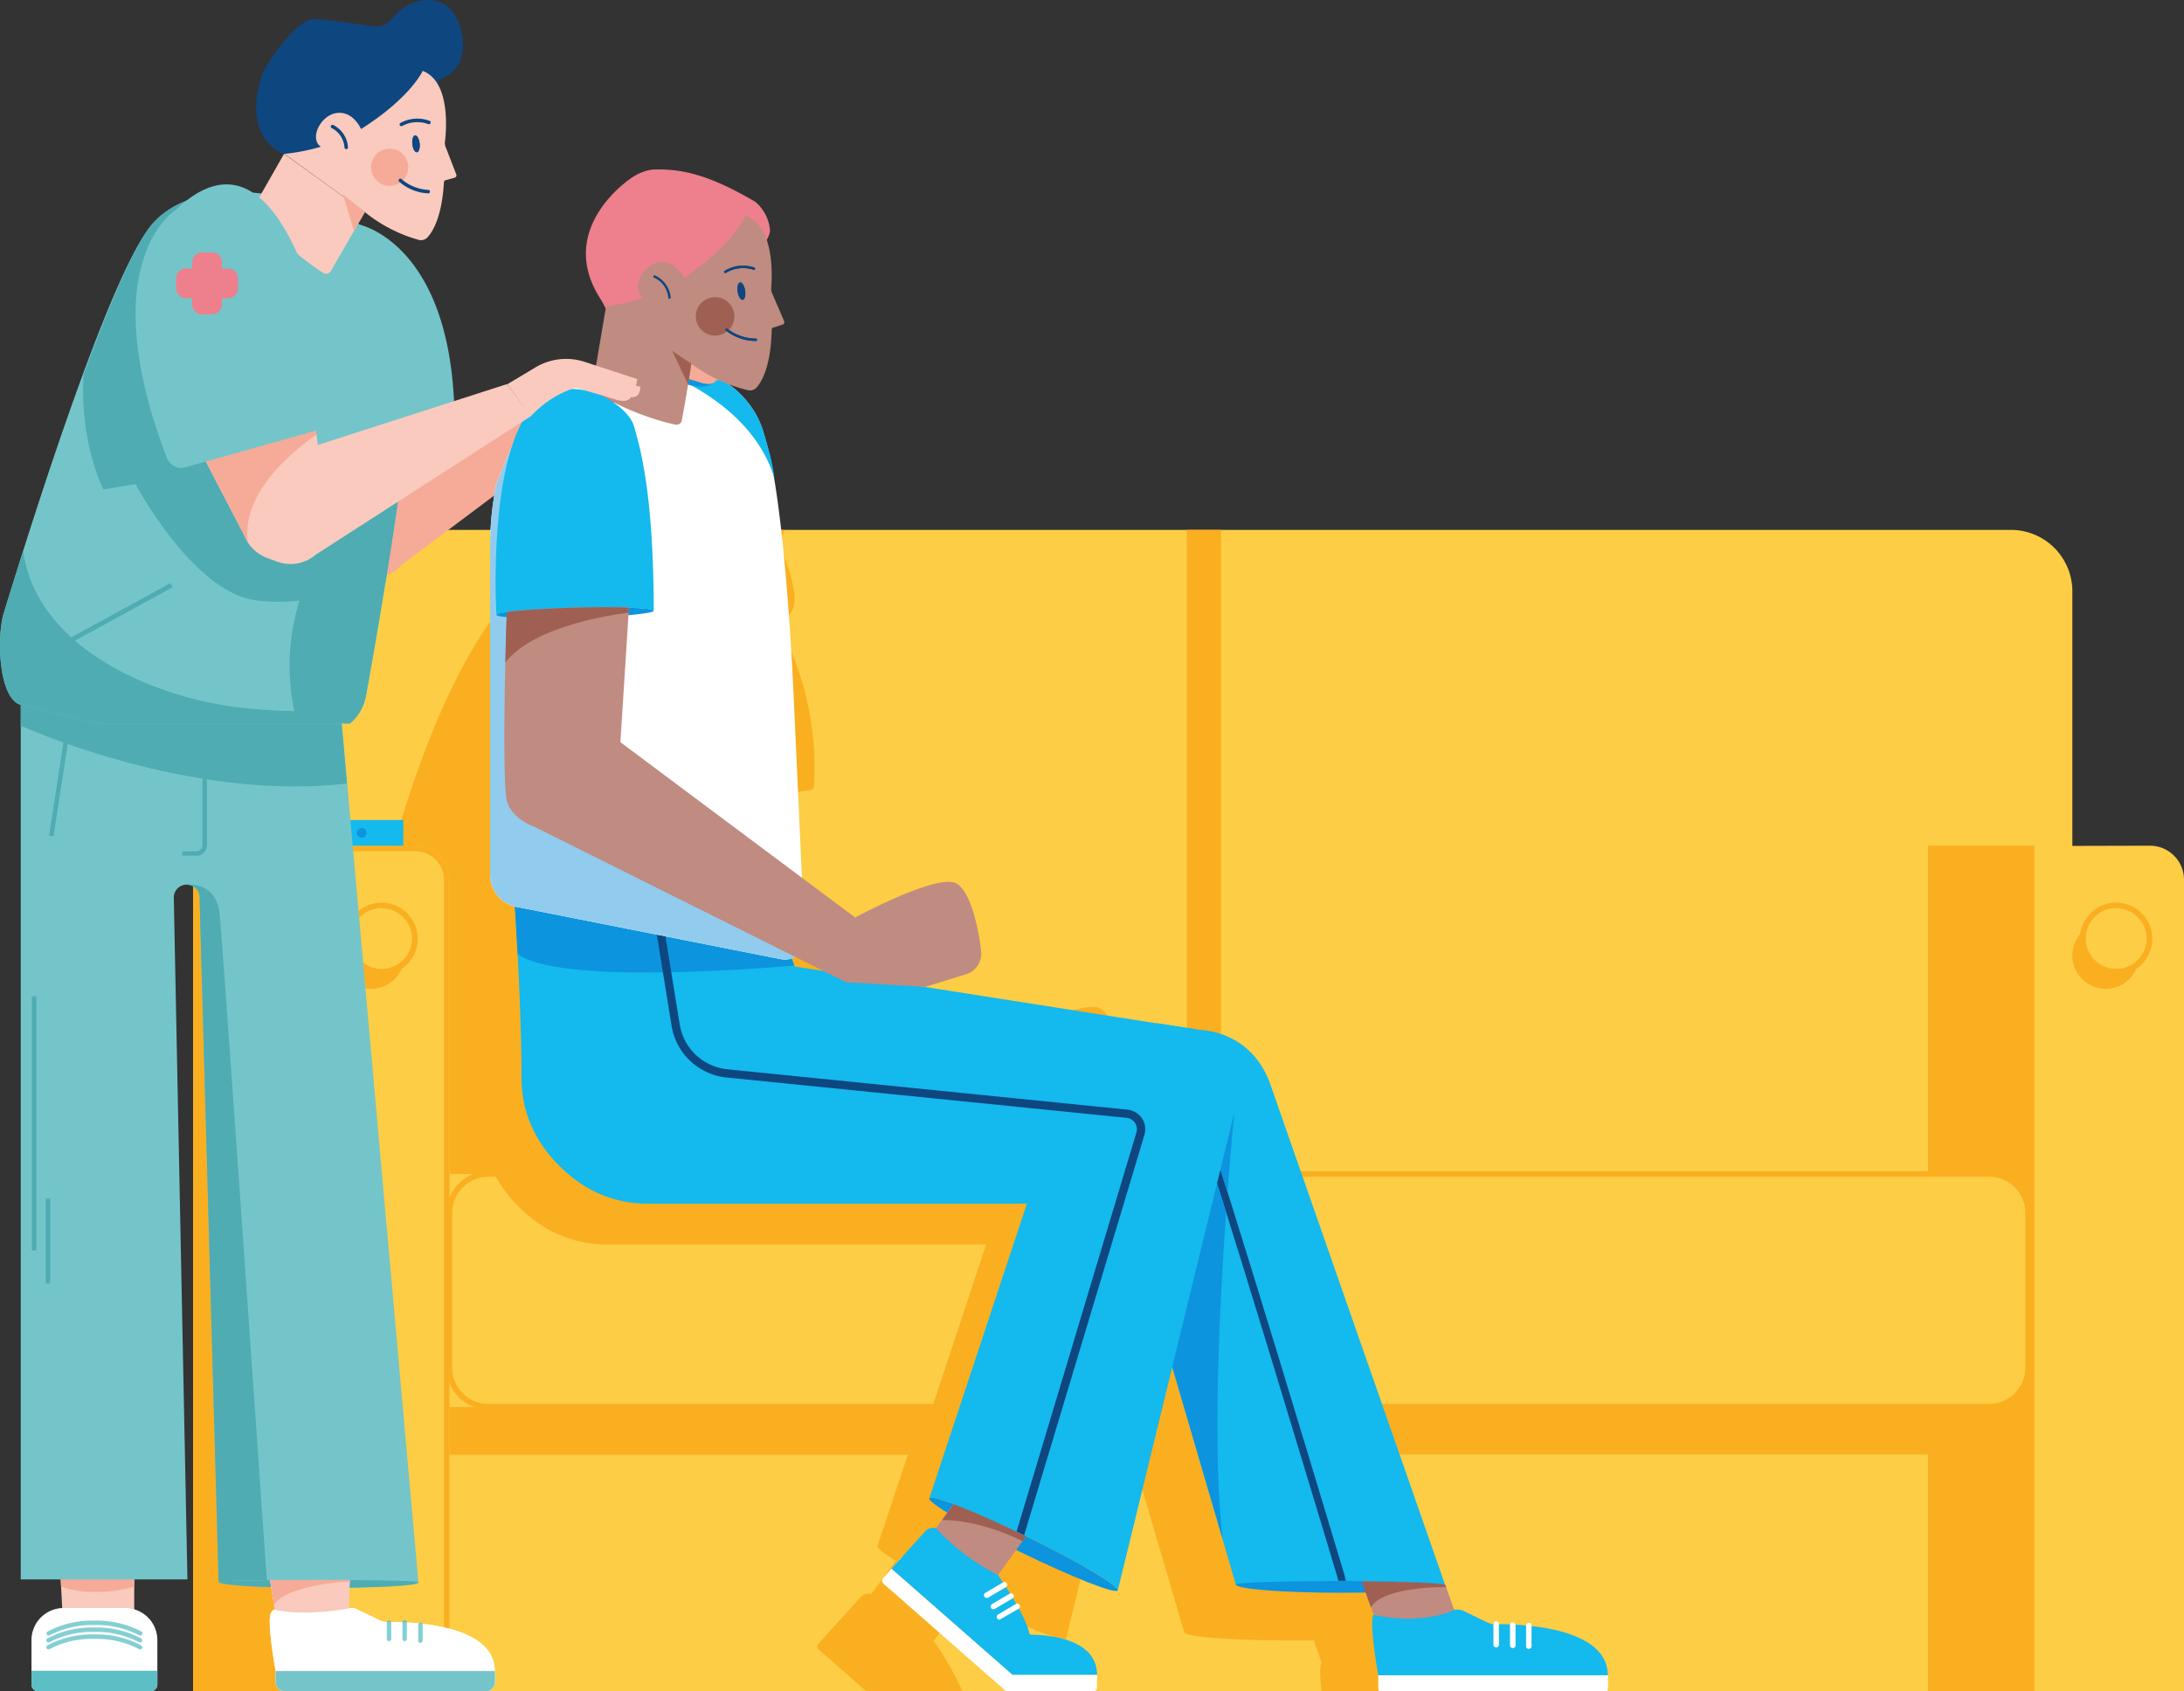<svg xmlns="http://www.w3.org/2000/svg" viewBox="0 0 358.77 277.9">
  <rect x="0" y="0" width="358.77" height="277.9" fill="#333333" stroke="none"/>
  <defs>
    <style>
      .cls-1 {
        isolation: isolate;
      }

      .cls-2 {
        fill: #fccd45;
      }

      .cls-3 {
        fill: #faaf20;
      }

      .cls-17, .cls-19, .cls-4 {
        mix-blend-mode: multiply;
      }

      .cls-19, .cls-4 {
        opacity: 0.75;
      }

      .cls-5 {
        fill: #14b9ed;
      }

      .cls-6 {
        fill: #0c94de;
      }

      .cls-7 {
        fill: #c08b80;
      }

      .cls-8 {
        fill: #9f5f53;
      }

      .cls-9 {
        fill: #fff;
      }

      .cls-10 {
        fill: #679fd5;
      }

      .cls-11 {
        fill: #0e4680;
      }

      .cls-12 {
        fill: #62b6e7;
      }

      .cls-13, .cls-17 {
        fill: #f9cabd;
      }

      .cls-14 {
        fill: #f5ab98;
      }

      .cls-15 {
        fill: #74c5c9;
      }

      .cls-16 {
        fill: #4facb2;
      }

      .cls-18 {
        fill: none;
      }

      .cls-19, .cls-20 {
        fill: #5cbfc5;
      }

      .cls-21 {
        fill: #91ccee;
      }

      .cls-22 {
        fill: #ed808c;
      }
    </style>
  </defs>
  <g class="cls-1">
    <g id="Calque_1" data-name="Calque 1">
      <path class="cls-2" d="M49.25,87.06H330.33a10.1,10.1,0,0,1,10.1,10.1V277.9a0,0,0,0,1,0,0H49.25a0,0,0,0,1,0,0V87.06A0,0,0,0,1,49.25,87.06Z"/>
      <path class="cls-2" d="M334.19,139v139h24.58V144.54a5.59,5.59,0,0,0-5.59-5.59Z"/>
      <path class="cls-3" d="M347.63,160.19a5.94,5.94,0,1,1,5.93-5.94A5.95,5.95,0,0,1,347.63,160.19Zm0-11a5,5,0,1,0,5,5A5,5,0,0,0,347.63,149.23Z"/>
      <path class="cls-3" d="M347.63,159.73a5.48,5.48,0,0,1-5.48-5.48,5.25,5.25,0,0,1,.2-1.43,5.48,5.48,0,1,0,8.85,5.59A5.49,5.49,0,0,1,347.63,159.73Z"/>
      <rect class="cls-3" x="316.71" y="138.95" width="17.48" height="138.95"/>
      <path class="cls-2" d="M31.77,97.16V277.9H49.25V87.06H41.87A10.1,10.1,0,0,0,31.77,97.16Z"/>
      <path class="cls-3" d="M128.9,87.06a13.28,13.28,0,0,0-.64,2c-.3,1.57,5.83,12.53-1,12.9,8.1,13,6.39,27.58,6.39,27.58h0c0,.19-1,.39-2.64.57l-2.84,21,35.94,20.18s12.77-6.9,16.32-5.72c2.49.83,3.93,7.31,4.37,11.25a3.56,3.56,0,0,1-2.5,3.78l-6.72,2.08-.4,0,.33.05.07,0,5.13.81a8.18,8.18,0,0,1,1.72.29,12.83,12.83,0,0,1,11.74,9.11H80.2a6.37,6.37,0,0,0-6.37,6.37v2.44a19.28,19.28,0,0,1-2.72-10c0-8.8-.57-19.7-1-27.17,0-.32,0-.62-.06-.93v0c0-.6-.08-1.19-.11-1.74v0c-.2-3.08-.36-5.21-.41-5.81v-.13l-.09,0L65.67,150a11.83,11.83,0,0,1-1.42-9.52c8.34-30,18.31-43.77,27.38-49.77-.42-1.07-.9-2.32-1.35-3.63Z"/>
      <path class="cls-3" d="M324.61,231.11v1.48a6.37,6.37,0,0,1-6.37,6.37H218.66l10.23,29.25v0h0a.21.21,0,0,1,0,.06h0l0,0,1.43,4.11.13-.06H231a2.12,2.12,0,0,1,1,.27l3.86,1.87a2.58,2.58,0,0,0,1.19.26c2.35,0,10.91.07,15.53,3.19H217.1c-.23-2.08-.36-4.13,0-4.74l-1.28-3.65c-1.3,0-2.66,0-4.07,0-9.51,0-17.22-.61-17.22-1.37h0l-7-23.82L186,239h-3.51l-7.36,30.19h0c-.33.68-7.53-2.16-16.08-6.34l-.57-.28-5.1,7.05a49.2,49.2,0,0,1,4.75,8.32H142.37L134.49,271a.63.63,0,0,1-.06-.87l1.4-1.6h0l5.69-6.28a2,2,0,0,1,1.62-.37l3-4.07h0l1-1.39c-2-1.24-3.11-2.11-3-2.4l5-15H71.66a6.37,6.37,0,0,1-6.37-6.37v-1.48Z"/>
      <rect class="cls-3" x="194.95" y="87.06" width="5.61" height="105.83" transform="translate(395.52 279.95) rotate(-180)"/>
      <path class="cls-2" d="M49.25,139v139H73.83V144.54A5.59,5.59,0,0,0,68.24,139Z"/>
      <rect class="cls-2" x="31.77" y="138.95" width="17.48" height="138.95"/>
      <path class="cls-3" d="M62.69,160.19a5.94,5.94,0,1,1,5.93-5.94A5.95,5.95,0,0,1,62.69,160.19Zm0-11a5,5,0,1,0,5,5A5,5,0,0,0,62.69,149.23Z"/>
      <path class="cls-3" d="M62.69,159.73a5.48,5.48,0,0,1-5.48-5.48,5.67,5.67,0,0,1,.19-1.43,5.48,5.48,0,1,0,8.85,5.59A5.44,5.44,0,0,1,62.69,159.73Z"/>
      <rect class="cls-2" x="73.83" y="192.89" width="129.66" height="38.22" rx="9.75"/>
      <path class="cls-3" d="M197.12,192.89a6.37,6.37,0,0,1,6.37,6.37v25.48a6.37,6.37,0,0,1-6.37,6.37H153.18L162,204.46H99.65a19.59,19.59,0,0,1-12.11-4.14,23.38,23.38,0,0,1-6.35-7.44Z"/>
      <g>
        <path class="cls-2" d="M73.83,199.26a6.37,6.37,0,0,1,6.37-6.37H74.54c-.24,0-.48,0-.71,0Z"/>
        <path class="cls-2" d="M73.83,224.74v6.33c.23,0,.47,0,.71,0H80.2A6.37,6.37,0,0,1,73.83,224.74Z"/>
      </g>
      <path class="cls-2" d="M212.09,192.89H326.81a6.34,6.34,0,0,1,6.34,6.34v25.55a6.33,6.33,0,0,1-6.33,6.33H212.09a8.6,8.6,0,0,1-8.6-8.6v-21a8.6,8.6,0,0,1,8.6-8.6Z"/>
      <g>
        <path class="cls-2" d="M197.12,192.89a6.37,6.37,0,0,1,6.37,6.37h0a6.37,6.37,0,0,1,6.37-6.37H197.12Z"/>
        <path class="cls-2" d="M203.49,224.74h0a6.37,6.37,0,0,1-6.37,6.37h12.74A6.37,6.37,0,0,1,203.49,224.74Z"/>
      </g>
      <g class="cls-4">
        <path class="cls-2" d="M197.12,192.89a6.37,6.37,0,0,1,6.37,6.37h0a6.37,6.37,0,0,1,6.37-6.37H197.12Z"/>
        <path class="cls-2" d="M203.49,224.74h0a6.37,6.37,0,0,1-6.37,6.37h12.74A6.37,6.37,0,0,1,203.49,224.74Z"/>
      </g>
      <path class="cls-2" d="M203.94,196.93a6.28,6.28,0,0,0-.45,2.33v25.48a6.37,6.37,0,0,0,6.37,6.37h13.51C211.05,223.08,205.46,203.29,203.94,196.93Z"/>
      <path class="cls-3" d="M197.12,231.56H80.2a6.83,6.83,0,0,1-6.82-6.82V199.26a6.83,6.83,0,0,1,6.82-6.82H197.12a6.83,6.83,0,0,1,6.82,6.82v25.48A6.83,6.83,0,0,1,197.12,231.56ZM80.2,193.34a5.93,5.93,0,0,0-5.92,5.92v25.48a5.93,5.93,0,0,0,5.92,5.92H197.12a5.93,5.93,0,0,0,5.92-5.92V199.26a5.93,5.93,0,0,0-5.92-5.92Z"/>
      <path class="cls-3" d="M326.78,231.56H209.86a6.83,6.83,0,0,1-6.82-6.82V199.26a6.83,6.83,0,0,1,6.82-6.82H326.78a6.83,6.83,0,0,1,6.82,6.82v25.48A6.83,6.83,0,0,1,326.78,231.56ZM209.86,193.34a5.93,5.93,0,0,0-5.92,5.92v25.48a5.93,5.93,0,0,0,5.92,5.92H326.78a5.93,5.93,0,0,0,5.92-5.92V199.26a5.93,5.93,0,0,0-5.92-5.92Z"/>
      <path class="cls-3" d="M31.77,97.16V277.9H49.25V87.06H41.87A10.1,10.1,0,0,0,31.77,97.16Z"/>
      <path class="cls-3" d="M68.24,139.85a4.7,4.7,0,0,1,4.69,4.69V277H32.67V139.85H68.24m0-.9H31.77v139H73.83V144.54A5.59,5.59,0,0,0,68.24,139Z"/>
      <rect class="cls-5" x="37.51" y="134.73" width="28.74" height="4.22"/>
      <rect class="cls-6" x="37.51" y="134.73" width="13.22" height="4.22"/>
      <circle class="cls-6" cx="59.43" cy="136.84" r="0.79"/>
      <g>
        <path class="cls-6" d="M203,260.32c0,.76,7.72,1.37,17.23,1.37s17.17-.5,17.17-1.26S229.79,259,220.27,259,203,259.56,203,260.32Z"/>
        <path class="cls-7" d="M237.44,260.42l1.56,4.45L227,269.1l-3.26-9.28C231.14,259.87,236.85,260.12,237.44,260.42Z"/>
        <path class="cls-8" d="M237.44,260.42l.12.32c-1.88,0-10.52.17-12.37,3.35l-1.5-4.27C231.14,259.87,236.85,260.12,237.44,260.42Z"/>
        <path class="cls-5" d="M239,264.46h.53a2.12,2.12,0,0,1,1,.27l3.86,1.87a2.54,2.54,0,0,0,1.18.26c3.27-.05,18.54.17,18.54,8.39H226.41s-1.55-8.57-.79-9.94C233.86,267.14,239,264.47,239,264.46Z"/>
        <path class="cls-9" d="M228,275.25H262.6a1.55,1.55,0,0,1,1.55,1.55v2a0,0,0,0,1,0,0H226.41a0,0,0,0,1,0,0v-2A1.55,1.55,0,0,1,228,275.25Z" transform="translate(490.56 554.05) rotate(-180)"/>
        <path class="cls-10" d="M237.43,260.38v0h-.07Z"/>
        <path class="cls-5" d="M208.81,178.52c-3.16-9.49-11.91-9.3-11.91-9.3l-66.38-10.43-1.35-3.8h0l-44.72-8h0c.48,7.29,1.22,20.07,1.22,30.12,0,7.92,4.41,13.25,8.56,16.51a19.55,19.55,0,0,0,12.11,4.14l78.38,0L203,260.32c0-.31,7.72-.56,17.23-.56,9.19,0,16.65.28,17.14.57l0,0Z"/>
        <path class="cls-6" d="M84.45,147c.18,2.65.39,6,.58,9.71,6.43,5,38.38,2.54,45.45,1.93L129.17,155Z"/>
        <path class="cls-11" d="M191.28,182.49l11.32.88c.22,0-6.27-1.59-4.45,2,1.67,3.36,21.85,70.51,22.71,73.41l.22.94h-1.25l-.14-.64c-.21-.69-21-69.9-22.63-73.17-1.49-3,5.55-1.36,5.47-1.37l-11.93-.92"/>
        <ellipse class="cls-6" cx="168.14" cy="253.73" rx="1.37" ry="17.23" transform="translate(-133.67 293.25) rotate(-63.93)"/>
        <path class="cls-7" d="M158.74,244.18c2.94,1.11,7.23,3,11.94,5.29l-8.84,12.22-10.35-7.5Z"/>
        <path class="cls-8" d="M168,253.2l2.69-3.73c-4.71-2.3-9-4.18-11.94-5.29l-4,5.58S160.12,249.4,168,253.2Z"/>
        <path class="cls-8" d="M156.71,247l2-2.81c2.94,1.11,7.23,3,11.94,5.29l-.94,1.31S165,246.32,156.71,247Z"/>
        <g>
          <polygon class="cls-9" points="146.45 257.72 148.25 255.66 148.29 255.69 146.45 257.72"/>
          <path class="cls-9" d="M146.45,257.72l19.88,17.44h13.88v2.12a.62.62,0,0,1-.62.62H165.3l-20.19-17.72a.62.62,0,0,1-.06-.87Z"/>
        </g>
        <path class="cls-5" d="M152.13,251.44a2,2,0,0,1,1.62-.37h0a35.88,35.88,0,0,0,10.2,7.71c.74,1.07,4.49,6.6,5.13,9.53a.36.36,0,0,0,.35.28c1.76,0,10.78.3,10.78,6.57H166.33l-19.88-17.44Z"/>
        <path class="cls-5" d="M195.29,168.92l-5.14-.8-11.47,4.19-12.11,24.85,2.44-.37-16.34,49.37c.33-.68,7.53,2.16,16.08,6.34s15.2,8.12,14.87,8.8l19.12-78.4C206.05,169.32,195.29,168.92,195.29,168.92Z"/>
        <path class="cls-11" d="M167,251.63l1.24.59L188,186.46a3.23,3.23,0,0,0-2.77-4.14l-65.76-6.64a8.82,8.82,0,0,1-7.81-7.36l-3.7-22.83-.7-.12-.67.11,3.73,23.06a10.19,10.19,0,0,0,9,8.49l65.75,6.63a1.87,1.87,0,0,1,1.37.83,1.85,1.85,0,0,1,.24,1.58Z"/>
        <g>
          <path class="cls-6" d="M202.53,184.58h-.2l-1.86,7.61c.36,1.13.76,2.37,1.18,3.7.58-7.78,1.09-13,1.09-13l-.4,1.64Z"/>
          <path class="cls-6" d="M201.41,199.17c-.53-1.7-1-3.28-1.49-4.72l-7.35,30.13,8.29,28.31C199.14,238.77,200.3,215,201.41,199.17Z"/>
        </g>
        <path class="cls-9" d="M245.78,270.67a.45.45,0,0,1-.45-.45v-3.39a.45.45,0,0,1,.9,0v3.39A.45.45,0,0,1,245.78,270.67Z"/>
        <path class="cls-9" d="M248.51,270.78a.46.46,0,0,1-.46-.45V267a.47.47,0,0,1,.46-.46.46.46,0,0,1,.45.46v3.38A.45.45,0,0,1,248.51,270.78Z"/>
        <path class="cls-9" d="M251.14,270.92a.45.45,0,0,1-.45-.45v-3.38a.45.45,0,1,1,.9,0v3.38A.45.45,0,0,1,251.14,270.92Z"/>
        <path class="cls-9" d="M162.09,262.55a.45.45,0,0,1-.23-.84l2.91-1.72a.45.45,0,1,1,.46.78l-2.91,1.72A.53.53,0,0,1,162.09,262.55Z"/>
        <path class="cls-9" d="M163.18,264.4a.45.45,0,0,1-.23-.84l2.91-1.72a.46.46,0,0,1,.62.16.45.45,0,0,1-.16.62l-2.91,1.72A.49.49,0,0,1,163.18,264.4Z"/>
        <path class="cls-9" d="M164.18,266.11a.46.46,0,0,1-.39-.23.47.47,0,0,1,.16-.62l2.92-1.72a.47.47,0,0,1,.62.16.46.46,0,0,1-.16.62L164.41,266A.48.48,0,0,1,164.18,266.11Z"/>
      </g>
      <path class="cls-12" d="M117.09,122.27s.08-.11.25-.17l.29-.08.41-.09,1.13-.17-1.13.17-.41.09-.29.08c-.17.06-.25.12-.25.17Z"/>
      <path class="cls-12" d="M120.25,121.64l-.74.08Z"/>
      <path class="cls-12" d="M125.12,121.3h0Z"/>
      <path class="cls-8" d="M117,84.28c4-.11,7.5-.07,9.74.06l-.08.57s-16.73,1.6-20.33,8.68c.33-3.55.64-6.7.84-8.72C109.41,84.61,113,84.38,117,84.28Z"/>
    </g>
    <g id="Calque_2" data-name="Calque 2">
      <g>
        <path class="cls-13" d="M16.94,258.9l5.11,0v7.72l-11.65,1.3-.59-11.73C12.17,256.19,14.05,258.9,16.94,258.9Z"/>
        <path class="cls-14" d="M15.51,261.54a14.58,14.58,0,0,1-5.48-.89L9.9,258l4.54.27a5.56,5.56,0,0,0,2.5.65l5.11,0v1.75A20.92,20.92,0,0,1,15.51,261.54Z"/>
        <path class="cls-15" d="M35.91,259.9c0,.55,7.36,1,16.44,1s16.38-.36,16.38-.91-7.3-1.08-16.38-1.08S35.91,259.35,35.91,259.9Z"/>
        <path class="cls-16" d="M35.91,259.9c0,.55,7.36,1,16.44,1s16.38-.36,16.38-.91-7.3-1.08-16.38-1.08S35.91,259.35,35.91,259.9Z"/>
        <g>
          <path class="cls-13" d="M57.45,259.59l-.14,5-11.51,4-1.47-9.27C51.44,259.41,56.88,259.3,57.45,259.59Z"/>
          <path class="cls-17" d="M57.45,259.59v.28c-1.78,0-10.67.82-12.43,3.85l-.68-4.36C51.44,259.41,56.88,259.3,57.45,259.59Z"/>
          <path class="cls-9" d="M46.84,274.5H79.75A1.55,1.55,0,0,1,81.3,276v1.85a0,0,0,0,1,0,0h-36a0,0,0,0,1,0,0V276A1.55,1.55,0,0,1,46.84,274.5Z" transform="translate(126.59 552.4) rotate(-180)"/>
          <path class="cls-18" d="M58.8,264.47a2,2,0,0,0-1-.27H45.89a1.54,1.54,0,0,0-1.36.81c-.72,1.32.76,9.49.76,9.49h36c0-7.84-14.57-8.05-17.69-8a2.59,2.59,0,0,1-1.13-.25Z"/>
          <path class="cls-15" d="M46.84,274.5H79.75A1.55,1.55,0,0,1,81.3,276v1.85a0,0,0,0,1,0,0h-36a0,0,0,0,1,0,0V276A1.55,1.55,0,0,1,46.84,274.5Z" transform="translate(126.59 552.4) rotate(-180)"/>
          <path class="cls-9" d="M45,264.46c5.43,1.22,12.61-.26,12.61-.26h.16a2,2,0,0,1,1,.27l3.68,1.78a2.59,2.59,0,0,0,1.13.25c3.12-.05,17.69.16,17.69,8h-36s-1.48-8.17-.76-9.49A1.5,1.5,0,0,1,45,264.46Z"/>
          <path class="cls-19" d="M63.91,269.64a.38.38,0,0,1-.37-.37v-2.63a.38.38,0,0,1,.37-.37.37.37,0,0,1,.36.37v2.63A.37.37,0,0,1,63.91,269.64Z"/>
          <path class="cls-19" d="M66.47,269.64a.37.37,0,0,1-.36-.37v-2.63a.37.37,0,1,1,.73,0v2.63A.37.37,0,0,1,66.47,269.64Z"/>
          <path class="cls-19" d="M69.06,269.93a.36.36,0,0,1-.36-.36v-2.64a.37.37,0,0,1,.73,0v2.64A.36.36,0,0,1,69.06,269.93Z"/>
        </g>
        <path class="cls-15" d="M27.73,106.26,28,111h4l-.57-13.8,23.27,5.4L68.73,259.92c-.12-.17-7.37-.32-16.38-.32s-16.44.13-16.44.3L32.78,147.4a2.11,2.11,0,0,0-2.11-2.05h0a2.11,2.11,0,0,0-2.12,2.15l2.24,112H3.41V106.72Z"/>
        <path class="cls-16" d="M57,128.73l-1.15-12.9-23.82-4.08.2,4.68H28.2L28,111.69,13.89,112,3.41,113.64v5.6C8.17,121.32,33.06,131.54,57,128.73Z"/>
        <path class="cls-15" d="M68.73,260h-.29a1.24,1.24,0,0,0,.29-.05Z"/>
        <path class="cls-16" d="M36.07,150.11c.44,4,5.27,73.56,7.76,109.53a77.48,77.48,0,0,0-7.92.26L32.78,147.4a2.11,2.11,0,0,0-2.11-2.05S35.48,144.71,36.07,150.11Z"/>
        <g>
          <path class="cls-13" d="M52.35,259.6c1.78,0,3.5,0,5.1,0l-.14,5-11.51,4-1.42-9C46.74,259.61,49.45,259.6,52.35,259.6Z"/>
          <path class="cls-14" d="M52.35,259.6c1.78,0,3.5,0,5.1,0v.25c-1.78,0-10.67.82-12.43,3.85l-.63-4.08C46.74,259.61,49.45,259.6,52.35,259.6Z"/>
          <path class="cls-9" d="M46.84,274.5H79.75A1.55,1.55,0,0,1,81.3,276v1.85a0,0,0,0,1,0,0h-36a0,0,0,0,1,0,0V276A1.55,1.55,0,0,1,46.84,274.5Z" transform="translate(126.59 552.4) rotate(-180)"/>
          <path class="cls-18" d="M58.8,264.47a2,2,0,0,0-1-.27H45.89a1.54,1.54,0,0,0-1.36.81c-.72,1.32.76,9.49.76,9.49h36c0-7.84-14.57-8.05-17.69-8a2.59,2.59,0,0,1-1.13-.25Z"/>
          <path class="cls-15" d="M46.84,274.5H79.75A1.55,1.55,0,0,1,81.3,276v1.85a0,0,0,0,1,0,0h-36a0,0,0,0,1,0,0V276A1.55,1.55,0,0,1,46.84,274.5Z" transform="translate(126.59 552.4) rotate(-180)"/>
          <path class="cls-9" d="M45,264.46c5.43,1.22,12.61-.26,12.61-.26h.16a2,2,0,0,1,1,.27l3.68,1.78a2.59,2.59,0,0,0,1.13.25c3.12-.05,17.69.16,17.69,8h-36s-1.48-8.17-.76-9.49A1.5,1.5,0,0,1,45,264.46Z"/>
          <path class="cls-19" d="M63.91,269.64a.38.38,0,0,1-.37-.37v-2.63a.38.38,0,0,1,.37-.37.37.37,0,0,1,.36.37v2.63A.37.37,0,0,1,63.91,269.64Z"/>
          <path class="cls-19" d="M66.47,269.64a.37.37,0,0,1-.36-.37v-2.63a.37.37,0,1,1,.73,0v2.63A.37.37,0,0,1,66.47,269.64Z"/>
          <path class="cls-19" d="M69.06,269.93a.36.36,0,0,1-.36-.36v-2.64a.37.37,0,0,1,.73,0v2.64A.36.36,0,0,1,69.06,269.93Z"/>
        </g>
        <path class="cls-9" d="M10.44,264.2H20.58a5.28,5.28,0,0,1,5.27,5.28v7.26a1.16,1.16,0,0,1-1.15,1.16H6.33a1.16,1.16,0,0,1-1.16-1.16v-7.26A5.28,5.28,0,0,1,10.44,264.2Z"/>
        <path class="cls-20" d="M25.85,274.5v2.22a1.16,1.16,0,0,1-1.14,1.18H6.31a1.16,1.16,0,0,1-1.14-1.18V274.5Z"/>
        <path class="cls-19" d="M8,268.73a.34.34,0,0,1-.31-.18.35.35,0,0,1,.13-.49,15.57,15.57,0,0,1,7.7-1.79,15.64,15.64,0,0,1,7.71,1.79.35.35,0,0,1,.12.49.36.36,0,0,1-.49.13A15,15,0,0,0,15.51,267a15,15,0,0,0-7.34,1.68A.37.37,0,0,1,8,268.73Z"/>
        <path class="cls-19" d="M23,269.86a.37.37,0,0,1-.18-.05,15,15,0,0,0-7.34-1.68,15,15,0,0,0-7.34,1.68.36.36,0,0,1-.49-.13.35.35,0,0,1,.13-.49,15.57,15.57,0,0,1,7.7-1.79,15.64,15.64,0,0,1,7.71,1.79.36.36,0,0,1-.19.67Z"/>
        <path class="cls-19" d="M23,271a.37.37,0,0,1-.18-.05,15,15,0,0,0-7.34-1.68,15,15,0,0,0-7.34,1.68.36.36,0,0,1-.49-.13.35.35,0,0,1,.13-.49,15.57,15.57,0,0,1,7.7-1.79,15.64,15.64,0,0,1,7.71,1.79A.36.36,0,0,1,23,271Z"/>
        <path class="cls-16" d="M32.31,140.59H29.94v-.72h2.37a1,1,0,0,0,.95-1V120.74H34v18.17A1.68,1.68,0,0,1,32.31,140.59Z"/>
        <rect class="cls-16" x="37.32" y="202.94" width="0.73" height="41.66" transform="translate(-8.08 1.51) rotate(-2.08)"/>
        <rect class="cls-16" x="5.24" y="163.68" width="0.73" height="41.77"/>
        <rect class="cls-16" x="7.51" y="196.91" width="0.73" height="13.97"/>
        <rect class="cls-16" x="0.71" y="127.99" width="18.18" height="0.73" transform="translate(-118.54 118.5) rotate(-81.24)"/>
        <path class="cls-14" d="M95.76,70.5,66,92.79a5.41,5.41,0,0,1-5.56,1.7l-1.5-.41a6,6,0,0,1-3.73-3.15L40.25,67.43,54.33,52.11l6.19,7.42,3.82,16.15L93.26,63.35"/>
        <g>
          <path class="cls-9" d="M130.58,118.87c-1-24.11-2.83-39.38-4.49-45.42-.25-1-.79-2.78-.79-2.78a15.07,15.07,0,0,0-1-2.36C119.25,59,106.73,58.94,104.91,59h-1.73c-1.82,0-12.31,1.73-17.38,11a77.54,77.54,0,0,0-4.29,9.68,51.05,51.05,0,0,0-1,10.11v54A5.38,5.38,0,0,0,84.84,149l43.48,8.6a3.25,3.25,0,0,0,3.87-3.33Z"/>
          <path class="cls-21" d="M93.17,87.06l-5.43-20A19.57,19.57,0,0,0,85.8,70a77.54,77.54,0,0,0-4.29,9.68,51.05,51.05,0,0,0-1,10.11v54A5.38,5.38,0,0,0,84.84,149l43.48,8.6a3.25,3.25,0,0,0,3.87-3.33l-.23-5L89.06,125.2Z"/>
          <ellipse class="cls-6" cx="94.47" cy="100.68" rx="12.92" ry="0.86" transform="translate(-2.62 2.52) rotate(-1.51)"/>
          <path class="cls-5" d="M103,59h1.94c1.82,0,14.34.07,19.41,9.35a15.07,15.07,0,0,1,1,2.36s.54,1.76.79,2.78a29.09,29.09,0,0,1,1.08,5.12h0C123.49,66.22,109.29,60.77,103,59Z"/>
          <path class="cls-6" d="M118.13,61.87s-1.1,2.22-4.31,1.5a43.53,43.53,0,0,0-6.76-.84L111,64.7s-1.54,1.79-6.38.85S97.07,70,97.07,70l1-8,8.33-2.45h6.82Z"/>
          <path class="cls-14" d="M102,57.56a9.81,9.81,0,0,1,8.07-.88l8.6,2.82a3.4,3.4,0,0,1-.22,1.06l.73.2s.12,1.85-1.54,1.73c0,0-.39,1-2.4.41L109,61a1.16,1.16,0,0,0-.78-.05,14.44,14.44,0,0,0-4.2,2.18l-3.15-4.92Z"/>
          <path class="cls-7" d="M101.53,64.13l8.4,1A1.15,1.15,0,0,0,111.21,64h0a1.15,1.15,0,0,0-1-1.13l-5.2-1.23"/>
          <path class="cls-5" d="M85.78,69.29C91.31,59,103,65.88,104.14,70c.86,3,3.25,10.58,3.25,30.37,0-.47-5.81-.71-12.94-.52s-12.91.73-12.9,1.2C81.55,101,80.24,79.57,85.78,69.29Z"/>
          <path class="cls-22" d="M126.49,37.81c0,2.7-7.17,8.94-7.17,8.94L100.76,55a14.75,14.75,0,0,0-2.28-6.14c-6.76-10.87,3.89-18.68,5.07-19.5a8.13,8.13,0,0,1,3.53-1.49c4.68-.23,9.33.77,17,5.29A6.89,6.89,0,0,1,126.49,37.81Z"/>
          <path class="cls-7" d="M97.36,63.29h0l2.19-12.9L114.76,53,112.5,66.33,112,69.06a.87.87,0,0,1-1,.71c-2.22-.41-9.66-2.59-13.74-6h0Z"/>
          <path class="cls-7" d="M105.67,48.94c-2.08-1.29-.23-5.42,2.54-5.84s4.17,2.57,4.17,2.57c8.24-5.6,10.08-10.24,10.08-10.24,4.8,1.64,4.39,10,4.22,11.9a1.74,1.74,0,0,0,.14.81l2,4.64a.42.42,0,0,1-.26.55l-1.57.5a.31.31,0,0,0-.22.3c-.12,5.88-1.55,8.45-2.44,9.49a1.5,1.5,0,0,1-1.44.5,25.54,25.54,0,0,1-9.34-4.38L99.49,50.38A34.16,34.16,0,0,0,105.67,48.94Z"/>
          <path class="cls-11" d="M124.24,56a.2.2,0,0,0,.12-.18.19.19,0,0,0-.2-.19A7.69,7.69,0,0,1,119.48,54a.2.2,0,0,0-.28,0,.19.19,0,0,0,0,.27,7.94,7.94,0,0,0,5,1.75Z"/>
          <path class="cls-11" d="M123.92,44.32a.2.2,0,0,0,.11-.11.2.2,0,0,0-.11-.26,5.83,5.83,0,0,0-4.85.53.2.2,0,1,0,.21.33,5.49,5.49,0,0,1,4.5-.49A.22.22,0,0,0,123.92,44.32Z"/>
          <ellipse class="cls-11" cx="121.79" cy="47.84" rx="0.62" ry="1.44" transform="translate(-5.77 18.7) rotate(-8.58)"/>
          <path class="cls-11" d="M110.05,49.07a.18.18,0,0,0,.12-.19,4.4,4.4,0,0,0-2.57-3.62.19.19,0,1,0-.16.35,4,4,0,0,1,2.34,3.29.21.21,0,0,0,.21.19Z"/>
          <circle class="cls-8" cx="117.47" cy="51.98" r="3.16"/>
          <path class="cls-11" d="M124.24,56a.2.2,0,0,0,.12-.18.19.19,0,0,0-.2-.19A7.69,7.69,0,0,1,119.48,54a.2.2,0,0,0-.28,0,.19.19,0,0,0,0,.27,7.94,7.94,0,0,0,5,1.75Z"/>
          <path class="cls-11" d="M123.92,44.32a.2.2,0,0,0,.11-.11.2.2,0,0,0-.11-.26,5.83,5.83,0,0,0-4.85.53.2.2,0,1,0,.21.33,5.49,5.49,0,0,1,4.5-.49A.22.22,0,0,0,123.92,44.32Z"/>
          <ellipse class="cls-11" cx="121.79" cy="47.84" rx="0.62" ry="1.44" transform="translate(-5.77 18.7) rotate(-8.58)"/>
          <polygon class="cls-8" points="113.55 59.74 110.4 57.64 113.04 63.15 113.55 59.74"/>
          <path class="cls-7" d="M161.17,156.27c-.43-3.93-1.88-10.41-4.36-11.24-3.56-1.19-16.33,5.72-16.33,5.72l-38.57-28.81,1.41-22.12c-2.31-.08-5.43-.09-8.87,0-4.81.13-9,.41-11.2.73-.42,12.21-.62,28.37,0,31,.77,3,4.48,4.26,4.48,4.26L139,161.39l13,.75,6.72-2.08A3.55,3.55,0,0,0,161.17,156.27Z"/>
          <path class="cls-8" d="M83.25,100.55c-.1,2.64-.18,5.47-.24,8.3,4.8-6.21,18.51-8,20.26-8.17l0-.86c-2.31-.08-5.43-.09-8.87,0C89.64,100,85.46,100.23,83.25,100.55Z"/>
        </g>
        <path class="cls-13" d="M83.3,63.15,88,60.34a9.81,9.81,0,0,1,8.07-.88l8.6,2.82a3.4,3.4,0,0,1-.22,1.06l.73.2s.13,1.84-1.54,1.73c0,0-.39,1-2.4.41L95,63.8a1.16,1.16,0,0,0-.78,0,17.06,17.06,0,0,0-7,4.58"/>
        <path class="cls-15" d="M57.48,118.87H16.67q-2.3-.37-4.56-.93l-8.59-2.09C-.3,114.92-.55,104.52.61,100.76,6,83.14,18.46,44,25.18,36.62c7-7.68,20.78-4.44,22.52-4l.82.21.83.19c1.75.4,15.47,3.85,18.17,13.9,2.58,9.62-4.09,49.25-7.38,67.39A7.72,7.72,0,0,1,57.48,118.87Z"/>
        <path class="cls-16" d="M14.47,59.6c0-.11.09-.23.13-.35l.3-.79c0-.12.09-.23.13-.35l.3-.8c0-.08.07-.16.1-.25l1-2.62c0-.12.09-.23.14-.34l.26-.68L17,53l.25-.63.18-.43.24-.62.18-.43c.08-.2.16-.4.25-.59s.11-.29.17-.43l.42-1,.21-.48.21-.49c.06-.16.13-.32.2-.47l.21-.48c.06-.15.13-.31.2-.46l.2-.45.21-.47.19-.42c.08-.17.15-.33.23-.49l.16-.36c.13-.27.25-.54.38-.8l.12-.26.26-.53.16-.31c.07-.16.15-.31.22-.45l.16-.31c.08-.14.15-.28.22-.42l.15-.3.23-.41.14-.25c.08-.17.17-.32.26-.48l.09-.15c.11-.2.23-.4.34-.58l.1-.17.24-.38.12-.19.21-.31c0-.07.09-.13.13-.19l.2-.28.12-.17.21-.26a1.47,1.47,0,0,1,.1-.13l.3-.35h0c.13-.15.27-.29.42-.44l.12-.11.35-.33.09-.09.45-.38.1-.08.38-.29.12-.09c.32-.23.65-.45,1-.65l.12-.07.44-.25.08,0,.53-.27.06,0,.48-.22.1-.05c.37-.16.74-.3,1.12-.44l.06,0c.19-.06.37-.13.56-.18h0c.4-.12.8-.23,1.21-.33h0c.4-.1.81-.18,1.22-.26h0c2.62,7.5,5.52,16.12,5.48,17.42-.06,2.36,8.24,35,9.18,35,.74,0,12.26-5.56,17.06-7.88a33.89,33.89,0,0,0-.26,3.6C65,85.37,64.14,90.7,63.33,95.75c-5.47,1.64-15.38,4-21.88,2.78-10.12-1.89-19.19-19-19.19-19L17,80.42s-3.9-7.32-3.28-18.8l.33-.9c0-.1.08-.2.11-.29C14.26,60.15,14.37,59.88,14.47,59.6Z"/>
        <path class="cls-15" d="M58.91,36.87s16,3.08,15.76,33.47a2.31,2.31,0,0,1-2.37,2.14l-24.13,1a2.65,2.65,0,0,1-2.74-1.88C43.38,62.76,36.48,27.85,58.91,36.87Z"/>
        <g>
          <path class="cls-11" d="M43.27,11.69c2.76-4.69,6-8.3,8.08-8.53,1.5-.17,10,1.19,10,1.19a3.34,3.34,0,0,0,2.94-1.17C68.76-2.1,73.11.79,73.11.79S76.4,2.73,76,8.3a5.49,5.49,0,0,1-4,4.83,2.39,2.39,0,0,1-.09.69l-8,7.88s-9.36,7.09-17.09,3.73a7.41,7.41,0,0,1-2.73-1.94C40.4,19.53,42.86,12.74,43.27,11.69Z"/>
          <path class="cls-13" d="M42,33.45h0l4.66-8.17,13.27,9.57L55.81,42l-1.45,2.52a.9.9,0,0,1-1.25.33c-2-1.21-8.58-6.08-11.34-10.94h0Z"/>
          <path class="cls-13" d="M59.94,34.85a24.53,24.53,0,0,0,8.87,4.57A1.45,1.45,0,0,0,70.22,39c.91-1,2.38-3.42,2.71-9.1a.31.31,0,0,1,.23-.28l1.54-.43a.4.4,0,0,0,.26-.52L73.19,24.1a1.72,1.72,0,0,1-.1-.78c.23-1.87.94-9.9-3.65-11.67,0,0-2,4.42-10.13,9.55,0,0-1.24-2.95-3.94-2.64s-4.63,4.23-2.66,5.55a32.74,32.74,0,0,1-6,1.17"/>
          <polyline class="cls-14" points="59.94 34.85 58.14 37.95 56.34 31.94 59.94 34.85"/>
          <path class="cls-11" d="M70.37,31.67a.2.2,0,0,0,.17-.18.21.21,0,0,0-.19-.2,7.38,7.38,0,0,1-4.47-1.76.19.19,0,0,0-.27,0,.2.2,0,0,0,0,.27,7.64,7.64,0,0,0,4.72,1.86Z"/>
          <path class="cls-11" d="M70.49,20.31a.19.19,0,0,0,.05-.36,5.59,5.59,0,0,0-4.7.33.19.19,0,0,0-.08.26.2.2,0,0,0,.26.08,5.31,5.31,0,0,1,4.37-.32A.17.17,0,0,0,70.49,20.31Z"/>
          <ellipse class="cls-11" cx="68.34" cy="23.63" rx="0.6" ry="1.39" transform="translate(-2.22 7.8) rotate(-6.43)"/>
          <path class="cls-11" d="M56.91,24.51a.29.29,0,0,0,.25-.29,4.38,4.38,0,0,0-2.41-3.68.28.28,0,0,0-.38.12.27.27,0,0,0,.12.38,3.89,3.89,0,0,1,2.1,3.19.29.29,0,0,0,.29.28Z"/>
          <circle class="cls-14" cx="64.01" cy="27.48" r="3.06"/>
          <path class="cls-11" d="M70.38,31.77a.29.29,0,0,0,.25-.28.28.28,0,0,0-.28-.29A7.32,7.32,0,0,1,66,29.46a.29.29,0,1,0-.39.42,7.8,7.8,0,0,0,4.78,1.89Z"/>
          <path class="cls-11" d="M70.5,20.41a.29.29,0,0,0,.23-.17.3.3,0,0,0-.15-.38,5.74,5.74,0,0,0-4.79.34.28.28,0,0,0-.11.39.3.3,0,0,0,.39.11,5.21,5.21,0,0,1,4.28-.31A.39.39,0,0,0,70.5,20.41Z"/>
          <ellipse class="cls-11" cx="68.34" cy="23.63" rx="0.6" ry="1.39" transform="translate(-2.22 7.8) rotate(-6.43)"/>
        </g>
        <path class="cls-13" d="M87.27,68.33,51.89,91.12a6.38,6.38,0,0,1-6.39,1.15l-1.61-.6A6.41,6.41,0,0,1,40.14,88L26.53,61.82,44.1,47.42,50,55.84l2.21,17.27,31.06-10"/>
        <path class="cls-14" d="M52,71.41C50,72.77,39.47,80.2,40.71,89.09A6.46,6.46,0,0,1,40.14,88l-10-19.29c3.1-1.93,6.06-3.63,6.46-3.89.6-.39,9.33-.88,14.47-1.14Z"/>
        <path class="cls-15" d="M29,34.37s-14,8.33-1.6,40.84a2.57,2.57,0,0,0,3.1,1.56L53.86,70.2a2.58,2.58,0,0,0,1.86-2.88C54.15,57.24,46.74,17.63,29,34.37Z"/>
        <rect class="cls-16" x="10.07" y="100.38" width="19.31" height="0.77" transform="translate(-45.89 21.79) rotate(-28.64)"/>
        <path class="cls-16" d="M57.48,118.87H16.67q-2.3-.37-4.56-.93l-8.59-2.09C-.3,114.92-.55,104.52.61,100.76,1.47,98,2.55,94.47,3.8,90.54c2.39,16.68,22.94,24.52,36.71,25.84s19.17-.51,19.17-.51h0A7.8,7.8,0,0,1,57.48,118.87Z"/>
        <path class="cls-16" d="M56.9,117.13c-.13,0-8.06,1.74-8.06,1.74A36.17,36.17,0,0,1,50.7,94.68L60.29,94c.12,0,3,1.79,3,1.79h0c-1.15,7.09-2.29,13.63-3.19,18.57a7.48,7.48,0,0,1-.46,1.55S57,117.13,56.9,117.13Z"/>
      </g>
      <g>
        <path class="cls-22" d="M30.57,49h1v1a1.65,1.65,0,0,0,1.65,1.65h1.6a1.64,1.64,0,0,0,1.64-1.65V49h1a1.65,1.65,0,0,0,1.64-1.65v-1.6a1.64,1.64,0,0,0-1.64-1.64h-1v-1a1.64,1.64,0,0,0-1.64-1.65h-1.6A1.65,1.65,0,0,0,31.6,43.1v1h-1a1.63,1.63,0,0,0-1.64,1.64v1.6A1.64,1.64,0,0,0,30.57,49Z"/>
        <g class="cls-4">
          <path class="cls-22" d="M31.85,50.05V49H31.6v1a1.65,1.65,0,0,0,1.65,1.65h.25A1.65,1.65,0,0,1,31.85,50.05Z"/>
          <path class="cls-22" d="M31.85,43.1a1.65,1.65,0,0,1,1.65-1.65h-.25A1.65,1.65,0,0,0,31.6,43.1v1h.25Z"/>
          <path class="cls-22" d="M30.57,49h.25a1.64,1.64,0,0,1-1.64-1.65v-1.6a1.63,1.63,0,0,1,1.64-1.64h-.25a1.63,1.63,0,0,0-1.64,1.64v1.6A1.64,1.64,0,0,0,30.57,49Z"/>
        </g>
      </g>
    </g>
  </g>
</svg>
